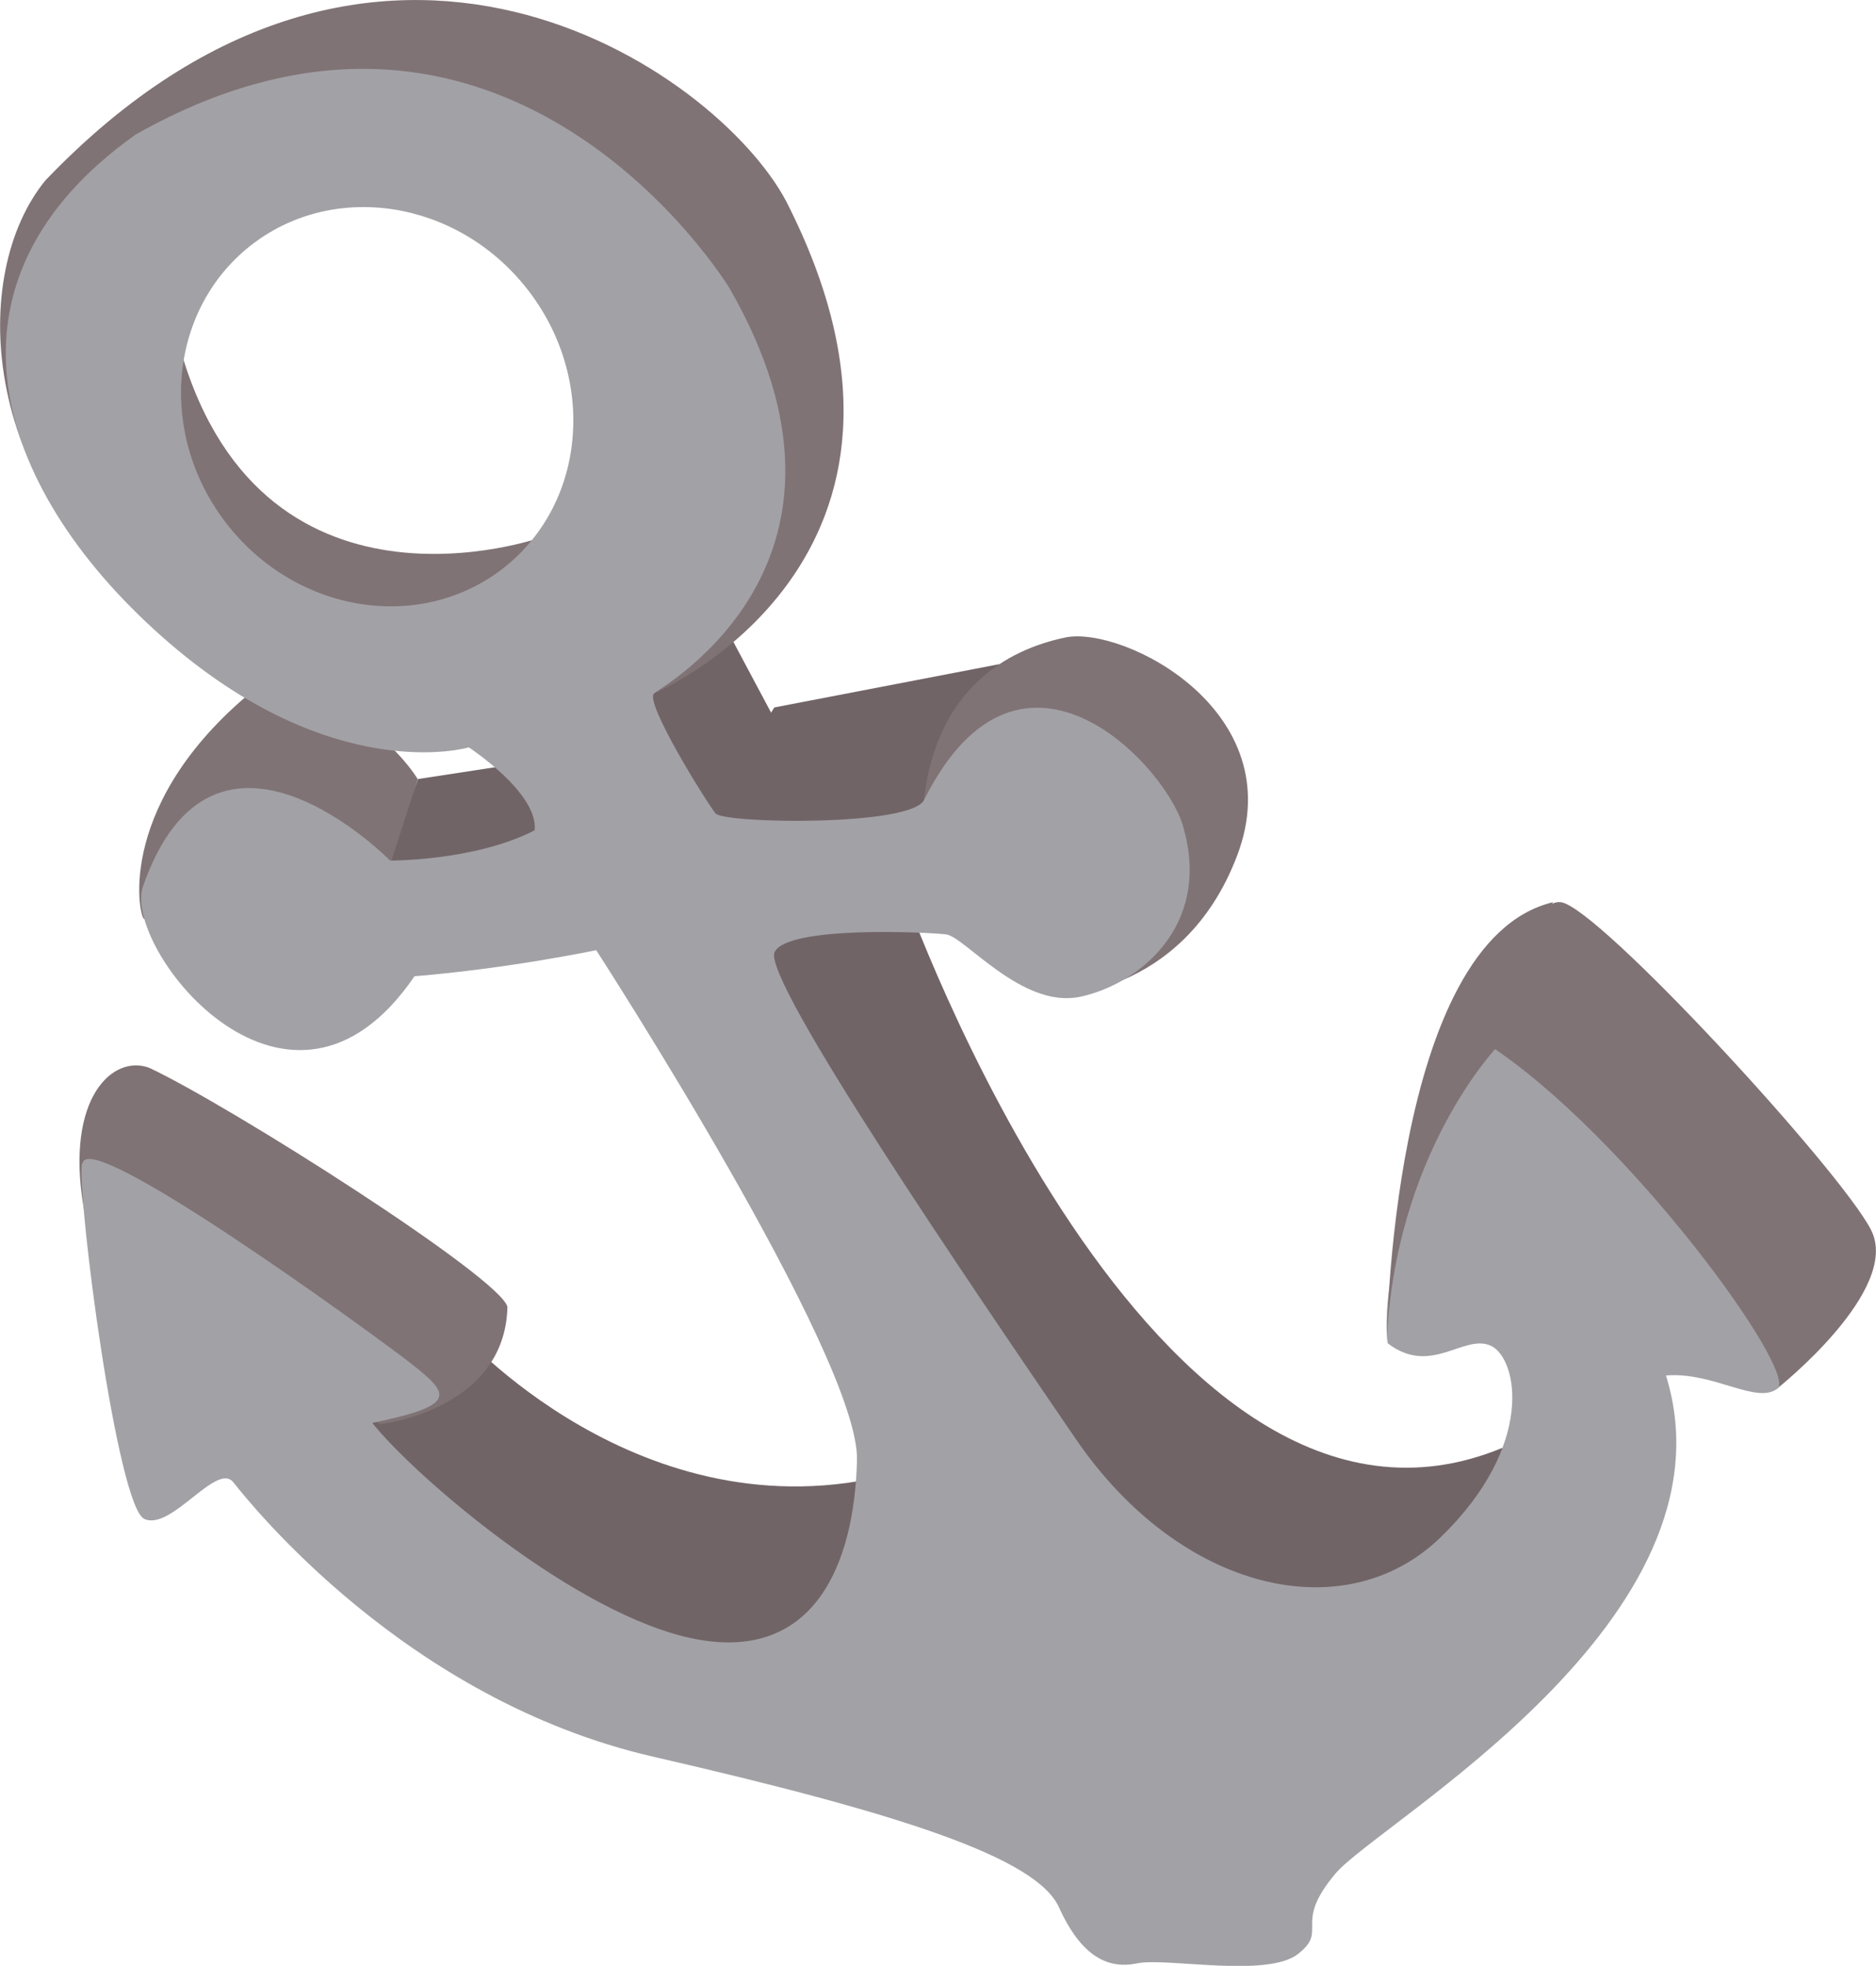 <?xml version="1.0" encoding="UTF-8"?><svg id="b" xmlns="http://www.w3.org/2000/svg" viewBox="0 0 67.62 70.86"><g id="c"><g><polygon points="25.37 21.14 27.87 25.83 24.13 31.84 21.55 24.76 25.37 21.14" style="fill:#716467;"/><path d="M16.5,47.92s6.59,7.55,15.67,5.21c3.77,5.52-9.8,11.41-21.57-1.14,3.66-2.29,5.9-4.06,5.9-4.06h0Z" style="fill:#716467;"/><polygon points="36.02 23.94 27.91 25.5 24.99 30.25 34.22 29.62 36.02 23.94" style="fill:#716467;"/><path d="M13.73,51.33s4.47-.5,4.56-4.22c-.22-1.04-10.01-7.26-12.91-8.62-1.3-.49-3.03,1.06-2.37,5.01,.66,3.95,10.72,7.83,10.72,7.83h0Z" style="fill:#807375;"/><path d="M64.07,50.04s4.48-3.55,3.37-5.71c-1.11-2.16-9.84-11.65-11.18-11.81-1.34-.16-2.63,5.12-2.41,6.16,.22,1.04,8.8,11.87,10.21,11.36h0Z" style="fill:#807375;"/><path d="M37.86,35.91s4.78,.11,6.74-5.09c1.96-5.2-4.13-8.28-6.21-7.84-2.09,.44-4.62,1.84-5.09,5.85,.28,3.42,4.56,7.08,4.56,7.08h0Z" style="fill:#807375;"/><polygon points="14.09 30.68 15.07 28.08 18.86 27.5 20.48 31.08 13.64 31.65 14.09 30.68" style="fill:#716467;"/><path d="M23.56,25s11.41-4.78,4.77-17.76C25.83,2.54,13.59-6,1.63,6.51c-2.77,3.41-2.28,10.93,3.65,15.34,5.93,4.42,17.04-.74,17.04-.74l-2.78-1.75s-10.34,3.7-13.15-7.18C3.59,1.32,12.8,3.74,16.21,6.51c3.41,2.77,8.08,6.36,7.1,8.96-.98,2.6,.41,8.19,.41,8.19l-.16,1.34Z" style="fill:#807375;"/><path d="M32.57,32.14s8.92,25.29,21.58,20.05c.75,5.34-1.04,10.47-8.02,9.33-6.99-1.15-20.69-29.19-20.69-29.19l7.14-.19Z" style="fill:#716467;"/><path d="M5.19,33.12c-.19-.1-1.06-4.27,4.16-8.41,4.02,.47,5.71,3.38,5.71,3.38l-1.59,4.9-8.29,.14Z" style="fill:#807375;"/><path d="M2.95,41.94c-.16,1.34,1.28,12.36,2.25,12.81,.97,.45,2.61-2.07,3.21-1.32s6.21,7.84,15.13,9.89c8.92,2.05,13.82,3.64,14.63,5.43,.81,1.79,1.78,2.24,2.82,2.02,1.04-.22,4.68,.54,5.8-.34s-.22-1.04,1.35-2.9c1.57-1.85,14.63-9.16,11.91-17.95,1.71-.14,3.27,1.06,4.02,.47s-5.39-9.1-10.43-12.4c-1.94,2.15-3.98,8.02-3.62,10.77,1.56,1.2,2.75-.36,3.72,.09,.96,.45,1.62,3.58-1.82,6.91-3.44,3.33-9.38,1.96-13.15-3.56-3.77-5.52-11.31-16.57-10.85-17.54,.45-.96,5.51-.72,6.18-.64,.67,.08,2.74,2.69,4.83,2.25,2.09-.44,4.7-2.51,3.75-6.01-.44-2.09-5.84-8.14-9.37-1.09-.45,.97-7.22,.86-7.52,.49s-2.59-4.03-2.21-4.33,8.36-4.8,2.71-14.61c0,0-7.97-13.13-21.4-5.53C-2.52,10.1-.32,17.48,5.83,22.94c6.15,5.46,11.07,4,11.07,4,0,0,2.52,1.65,2.37,2.99-2.16,1.11-5.21,1.09-5.21,1.09,0,0-6.37-6.5-8.93,1-.61,2.3,5.31,9.77,9.81,3.17,3.42-.28,6.55-.94,6.55-.94,0,0,9.49,14.66,9.4,18.38-.09,3.72-1.52,7.28-5.83,6.45-4.31-.84-10.17-5.93-11.64-7.79,3.13-.65,2.83-1.03,1.28-2.23-1.56-1.2-11.57-8.46-11.72-7.12h0Zm15.23-21.49c-2.98,2.36-7.44,1.68-9.97-1.52-2.53-3.2-2.17-7.7,.8-10.06,2.98-2.36,7.44-1.68,9.97,1.52,2.53,3.2,2.17,7.7-.8,10.06h0Z" style="fill:#a2a1a6;"/><path d="M49.98,48.45s.13-14.53,6-15.93c-1.47,2.56-2.01,5.21-2.01,5.21,0,0-3.72,3.86-3.99,10.72h0Z" style="fill:#807375;"/></g></g></svg>